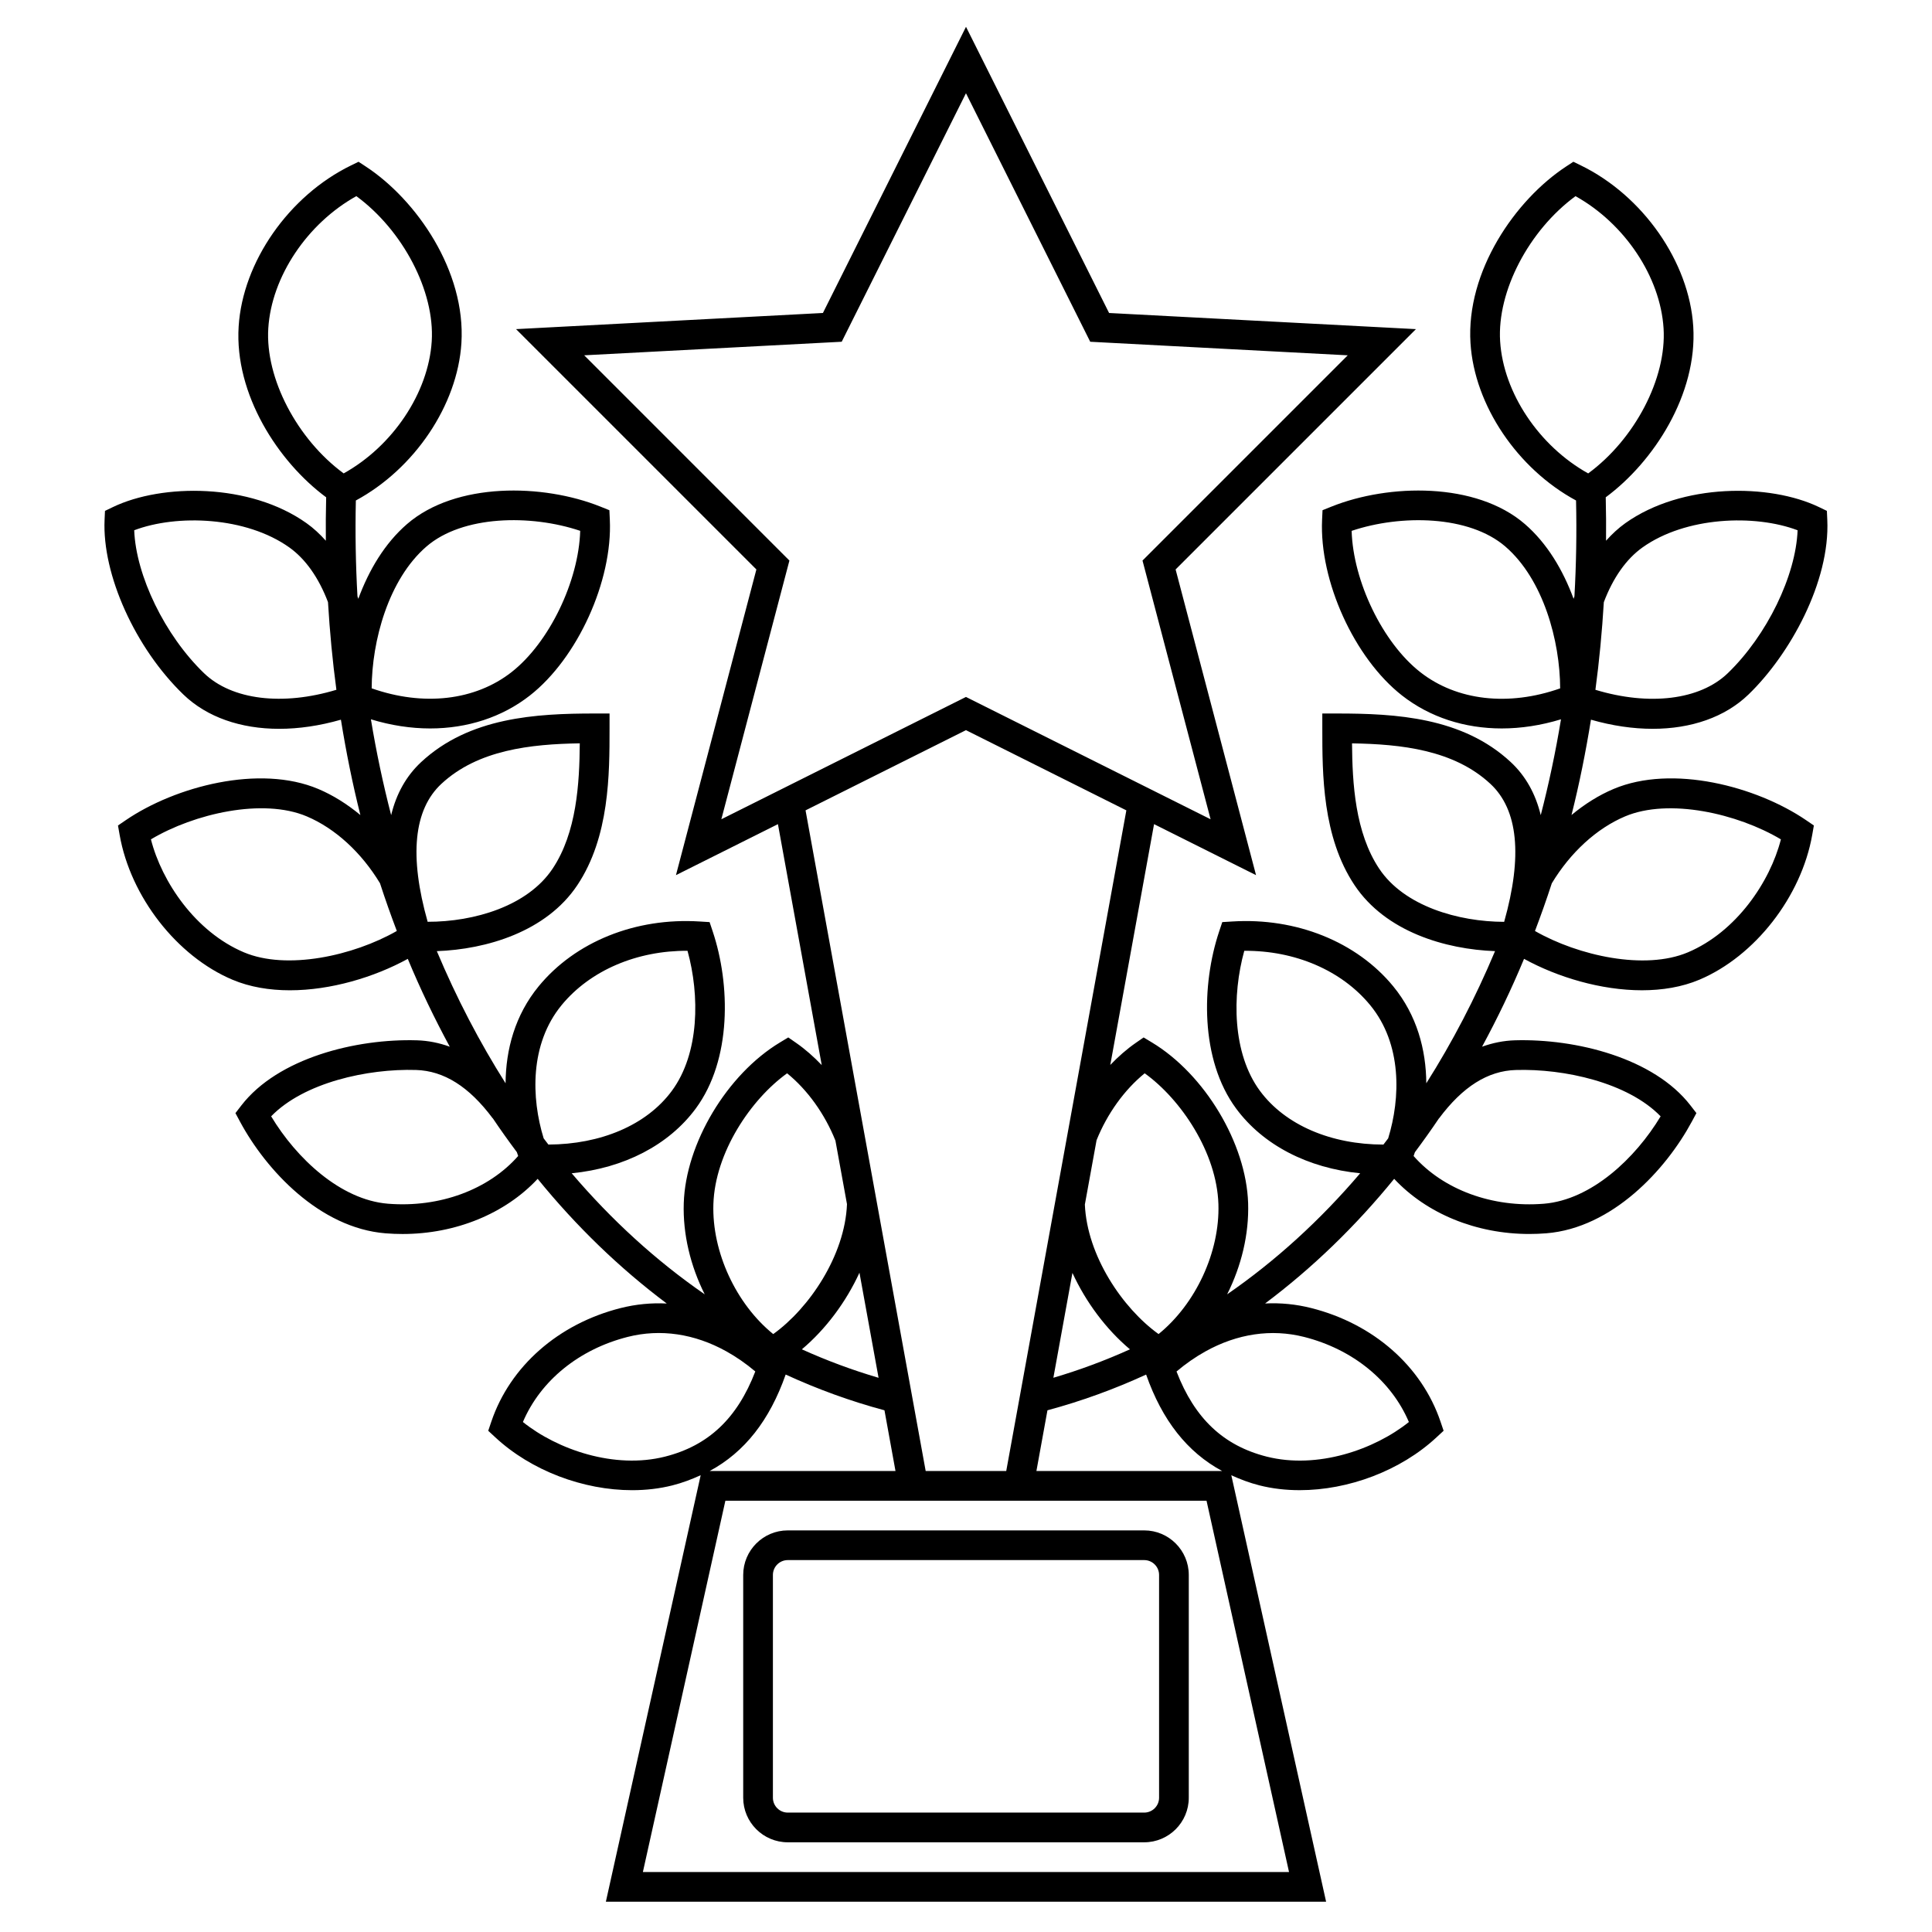 <?xml version="1.0" encoding="UTF-8"?>
<!-- Uploaded to: ICON Repo, www.iconrepo.com, Generator: ICON Repo Mixer Tools -->
<svg fill="#000000" width="800px" height="800px" version="1.1" viewBox="144 144 512 512" xmlns="http://www.w3.org/2000/svg">
 <g>
  <path d="m447.23 549.57h-94.465c-6.512 0-11.809 5.297-11.809 11.809v59.039c0 6.512 5.297 11.809 11.809 11.809h94.465c6.512 0 11.809-5.297 11.809-11.809v-59.039c0-6.512-5.297-11.809-11.809-11.809zm3.938 70.848c0 2.168-1.762 3.938-3.938 3.938h-94.465c-2.172 0-3.938-1.766-3.938-3.938v-59.039c0-2.168 1.762-3.938 3.938-3.938h94.465c2.172 0 3.938 1.766 3.938 3.938z"/>
  <path d="m571.62 353.08c-3.914 1.648-7.672 4.016-11.156 6.91 2.07-8.223 3.769-16.66 5.156-25.266 5.641 1.617 11.156 2.418 16.355 2.418 10.207 0 19.168-3.082 25.395-9.094 10.953-10.57 21.645-29.871 20.879-46.312l-0.109-2.352-2.117-1.016c-13.004-6.246-36.312-6.383-51.289 4.273-1.836 1.309-3.535 2.883-5.117 4.656 0.035-3.812 0.012-7.652-0.082-11.508 12.707-9.391 24.328-27.289 23.191-45.289-1.078-17.09-13.316-34.629-29.758-42.652l-2.012-0.98-1.875 1.227c-13.527 8.863-26.59 27.801-25.387 46.836 1.039 16.465 12.441 33.312 27.973 41.703 0.195 8.582 0.043 17.047-0.426 25.391-0.078 0.219-0.148 0.445-0.223 0.664-2.805-7.609-7-14.695-12.914-19.812-12.926-11.176-36.066-10.715-51.27-4.613l-2.352 0.945-0.117 2.527c-0.754 16.227 8.551 36.688 21.188 46.578 7.387 5.781 16.594 8.73 26.422 8.73 5.121 0 10.414-0.809 15.703-2.422-1.43 8.668-3.227 17.141-5.367 25.402-1.375-5.664-4-10.391-7.965-14.078-12.77-11.867-30.434-12.859-45.984-12.859h-3.938v3.938c0 12.129 0 28.746 8.535 41.543 8.246 12.371 24.117 17.016 37.238 17.492-5.219 12.434-11.324 24.141-18.215 35.023-0.062-8.906-2.481-18.043-8.773-25.707-9.699-11.809-25.723-18.238-42.645-17.172l-2.652 0.164-0.84 2.519c-4.664 13.98-5.078 33.898 4.504 46.879 7.168 9.715 19.055 15.809 32.883 17.164-10.555 12.391-22.359 23.18-35.258 32.082 3.777-7.519 5.82-15.938 5.562-24.16-0.504-15.828-11.473-34.145-25.516-42.605l-2.18-1.312-2.09 1.449c-2.383 1.648-4.633 3.637-6.746 5.84l11.602-63.816 27.027 13.516-21.316-81.012 63.691-63.688-81.32-4.277-37.918-75.844-37.918 75.84-81.324 4.281 63.691 63.688-21.316 81.012 27.027-13.516 11.609 63.855c-2.121-2.219-4.387-4.223-6.781-5.883l-2.09-1.449-2.18 1.316c-14.047 8.457-25.016 26.777-25.516 42.605-0.266 8.219 1.777 16.641 5.555 24.16-12.895-8.906-24.699-19.691-35.254-32.082 13.828-1.359 25.715-7.453 32.883-17.164 9.582-12.98 9.164-32.898 4.504-46.879l-0.84-2.519-2.652-0.164c-16.996-1.066-32.945 5.367-42.645 17.172-6.293 7.664-8.711 16.801-8.773 25.707-6.891-10.883-12.996-22.59-18.215-35.02 13.121-0.473 28.992-5.121 37.238-17.492 8.531-12.805 8.531-29.418 8.531-41.547v-3.938h-3.938c-15.551 0-33.211 0.992-45.977 12.863-3.969 3.688-6.594 8.41-7.961 14.074-2.141-8.258-3.938-16.73-5.367-25.398 5.289 1.613 10.582 2.422 15.703 2.422 9.828 0 19.039-2.949 26.426-8.73 12.629-9.887 21.934-30.348 21.188-46.578l-0.117-2.527-2.352-0.945c-15.199-6.106-38.344-6.562-51.27 4.613-5.918 5.117-10.113 12.207-12.918 19.809-0.074-0.219-0.145-0.445-0.223-0.664-0.469-8.34-0.617-16.809-0.426-25.391 15.527-8.387 26.93-25.238 27.973-41.699 1.199-19.035-11.863-37.973-25.387-46.836l-1.875-1.227-2.012 0.98c-16.445 8.027-28.68 25.559-29.758 42.652-1.137 18 10.484 35.895 23.191 45.289-0.094 3.856-0.121 7.695-0.086 11.508-1.582-1.773-3.281-3.348-5.117-4.652-14.98-10.668-38.293-10.523-51.293-4.277l-2.121 1.02-0.105 2.348c-0.672 14.516 8.113 33.992 20.879 46.312 6.231 6.012 15.191 9.094 25.398 9.094 5.195 0 10.711-0.801 16.352-2.418 1.387 8.605 3.086 17.047 5.16 25.27-3.488-2.898-7.246-5.262-11.16-6.914-15.574-6.578-37.891-0.66-50.977 8.246l-2.102 1.434 0.441 2.504c2.883 16.379 15.176 32.156 29.898 38.367 4.621 1.953 9.836 2.801 15.223 2.801 10.844 0 22.367-3.461 31.242-8.328 3.344 8.066 7.082 15.816 11.125 23.281-2.793-1.008-5.688-1.609-8.715-1.695-16.105-0.477-36.801 4.676-46.527 17.27l-1.559 2.023 1.207 2.246c6.859 12.777 21.082 28.199 38.574 29.609 1.512 0.121 3.016 0.18 4.508 0.18 14.078 0 27.195-5.391 35.805-14.617 10.238 12.586 21.703 23.664 34.211 33.039-4.094-0.207-8.199 0.188-12.246 1.211-16.484 4.168-29.285 15.426-34.25 30.105l-0.816 2.41 1.867 1.73c9.543 8.875 23.367 14.016 36.277 14.016 3.668 0 7.262-0.414 10.664-1.273 2.676-0.676 5.137-1.625 7.496-2.699l-25.129 113.03h190.87l-25.121-113.02c2.348 1.07 4.793 2.012 7.453 2.684 3.402 0.863 6.996 1.273 10.664 1.273 12.914 0 26.738-5.141 36.277-14.016l1.867-1.73-0.816-2.41c-4.965-14.68-17.766-25.938-34.25-30.105-4.047-1.027-8.148-1.422-12.242-1.215 12.504-9.371 23.969-20.453 34.207-33.035 8.613 9.227 21.727 14.617 35.805 14.617 1.492 0 2.996-0.059 4.508-0.18 17.488-1.414 31.707-16.836 38.574-29.609l1.207-2.246-1.559-2.019c-9.723-12.594-30.359-17.73-46.527-17.273-3.027 0.09-5.918 0.691-8.715 1.695 4.043-7.465 7.777-15.215 11.125-23.281 8.875 4.867 20.398 8.328 31.242 8.328 5.387 0 10.605-0.852 15.223-2.801 14.719-6.215 27.016-21.992 29.902-38.367l0.438-2.504-2.102-1.434c-13.086-8.906-35.395-14.824-50.973-8.246zm-30.07-118.64c-0.84-13.27 7.644-29.406 19.977-38.457 12.992 7.227 22.469 21.32 23.336 35.02 0.84 13.27-7.644 29.406-19.977 38.457-12.992-7.227-22.473-21.32-23.336-35.02zm-326.45-3.441c0.863-13.699 10.34-27.793 23.336-35.02 12.332 9.055 20.809 25.195 19.977 38.457-0.867 13.699-10.344 27.793-23.336 35.02-12.328-9.051-20.816-25.188-19.977-38.457zm77.723 179.38c7.598-9.242 19.996-14.484 33.375-14.41 3.262 11.797 3.195 27.164-4.156 37.125-6.715 9.102-18.875 14.172-32.711 14.227-0.422-0.547-0.844-1.098-1.258-1.648-3.289-10.676-3.715-24.984 4.75-35.293zm-31.844-58.66c9.684-9.004 23.664-10.52 36.668-10.727-0.082 10.582-0.812 23.633-7.199 33.211-6.625 9.93-20.766 14.094-33.117 14.082-4.922-17.438-3.703-29.734 3.648-36.566zm-3.965-62.883c9.578-8.277 27.621-8.57 40.746-4.16-0.395 13.32-8.191 29.613-18.191 37.441-9.68 7.574-23.383 9.117-37.07 4.297 0.039-12.535 4.43-28.859 14.516-37.578zm-58.961 33.551c-10.391-10.023-18.016-25.836-18.488-37.863 11.348-4.297 29.641-3.617 41.102 4.547 4.297 3.059 7.801 8.039 10.254 14.5 0.469 7.859 1.203 15.609 2.227 23.23-14.219 4.297-27.68 2.738-35.094-4.414zm10.605 73.996c-12.844-5.418-21.797-18.688-24.66-29.949 11.516-6.856 29.68-10.988 41.277-6.094 7.562 3.191 14.52 9.602 19.43 17.738 1.391 4.281 2.883 8.492 4.457 12.637-11.543 6.594-29.148 10.457-40.504 5.668zm38.148 66.613c-12.547-1.016-24.25-12.004-30.949-23.16 8.672-8.945 25.566-12.672 38.387-12.281 7.41 0.219 14.059 4.41 20.32 12.801l0.02-0.016c2.062 3.074 4.199 6.062 6.387 8.992 0.113 0.34 0.223 0.68 0.348 1.016-7.836 8.91-20.793 13.754-34.512 12.648zm181.4 18.336c3.551 7.727 8.914 14.934 15.242 20.254-6.562 2.965-13.332 5.484-20.293 7.535zm19.148-52.898c9.613 6.902 19.102 21.008 19.539 34.676 0.402 12.699-6.031 26.465-15.863 34.43-9.547-6.852-18.949-20.777-19.531-34.324l3.102-17.055c2.832-7.039 7.379-13.359 12.754-17.727zm-94.152-135.88-54.387-54.395 68.246-3.594 32.93-65.852 32.93 65.855 68.246 3.594-54.391 54.391 18.043 68.559-64.828-32.414-64.828 32.414zm46.789 44.945 42.504 21.254-31.832 175.08h-21.348l-31.836-175.08zm-47.398 90.938c5.402 4.394 9.977 10.758 12.805 17.836l3.062 16.84c-0.543 13.578-9.973 27.562-19.547 34.434-9.832-7.961-16.262-21.73-15.859-34.43 0.434-13.672 9.922-27.777 19.539-34.68zm19.172 52.844 5.066 27.852c-6.977-2.055-13.758-4.578-20.328-7.547 6.336-5.328 11.711-12.559 15.262-20.305zm-51.516 48.738c-13.418 3.391-28.547-1.859-37.672-9.172 4.656-10.945 14.859-19.281 27.797-22.559 8.648-2.184 17.684-0.859 26.141 3.848 2.648 1.477 5.211 3.258 7.648 5.316-4.801 12.469-12.453 19.664-23.914 22.566zm31.961-21.75c8.406 3.867 17.145 7.051 26.184 9.477l2.922 16.09h-49.25c9.27-5 15.902-13.457 20.145-25.566zm-37.84 131.84 21.863-98.398h127.51l21.863 98.398zm104.29-106.27 2.926-16.094c9.023-2.43 17.75-5.606 26.148-9.469 4.246 12.105 10.883 20.562 20.148 25.559h-49.223zm70.91-35.547c12.938 3.273 23.145 11.613 27.797 22.559-9.117 7.312-24.242 12.562-37.672 9.172-11.457-2.902-19.105-10.098-23.906-22.562 2.445-2.062 5.012-3.848 7.652-5.316 8.449-4.707 17.496-6.031 26.129-3.852zm89.715-209.22c11.453-8.16 29.75-8.844 41.098-4.543-0.469 12.023-8.098 27.836-18.488 37.863-7.406 7.156-20.879 8.719-35.094 4.414 1.023-7.617 1.758-15.367 2.231-23.227 2.449-6.465 5.949-11.445 10.254-14.508zm-58.898 33.055c-10.004-7.832-17.801-24.125-18.191-37.441 13.109-4.41 31.164-4.121 40.746 4.16 10.086 8.715 14.473 25.035 14.516 37.582-13.688 4.824-27.395 3.277-37.07-4.301zm-10.887 52.086c-6.387-9.582-7.117-22.629-7.199-33.211 13.008 0.203 26.984 1.719 36.668 10.727 7.344 6.828 8.57 19.125 3.648 36.57-12.141-0.02-26.5-4.156-33.117-14.086zm-31.598 58.887c-7.352-9.961-7.418-25.332-4.156-37.125 13.391-0.105 25.781 5.164 33.375 14.41 8.469 10.309 8.047 24.621 4.758 35.293-0.418 0.551-0.84 1.102-1.258 1.648-13.816-0.008-26-5.129-32.719-14.227zm47.473 7.262c6.262-8.391 12.91-12.578 20.32-12.801 12.836-0.391 29.723 3.332 38.387 12.281-6.699 11.156-18.406 22.145-30.949 23.16-13.703 1.105-26.676-3.738-34.516-12.645 0.117-0.332 0.227-0.672 0.348-1.012 2.188-2.934 4.328-5.922 6.391-8.996zm65.914-43.973c-11.359 4.793-28.965 0.93-40.504-5.664 1.574-4.144 3.066-8.352 4.457-12.633 4.91-8.145 11.867-14.555 19.434-17.746 11.598-4.894 29.766-0.762 41.281 6.094-2.867 11.258-11.824 24.527-24.668 29.949z"/>
 </g>
</svg>